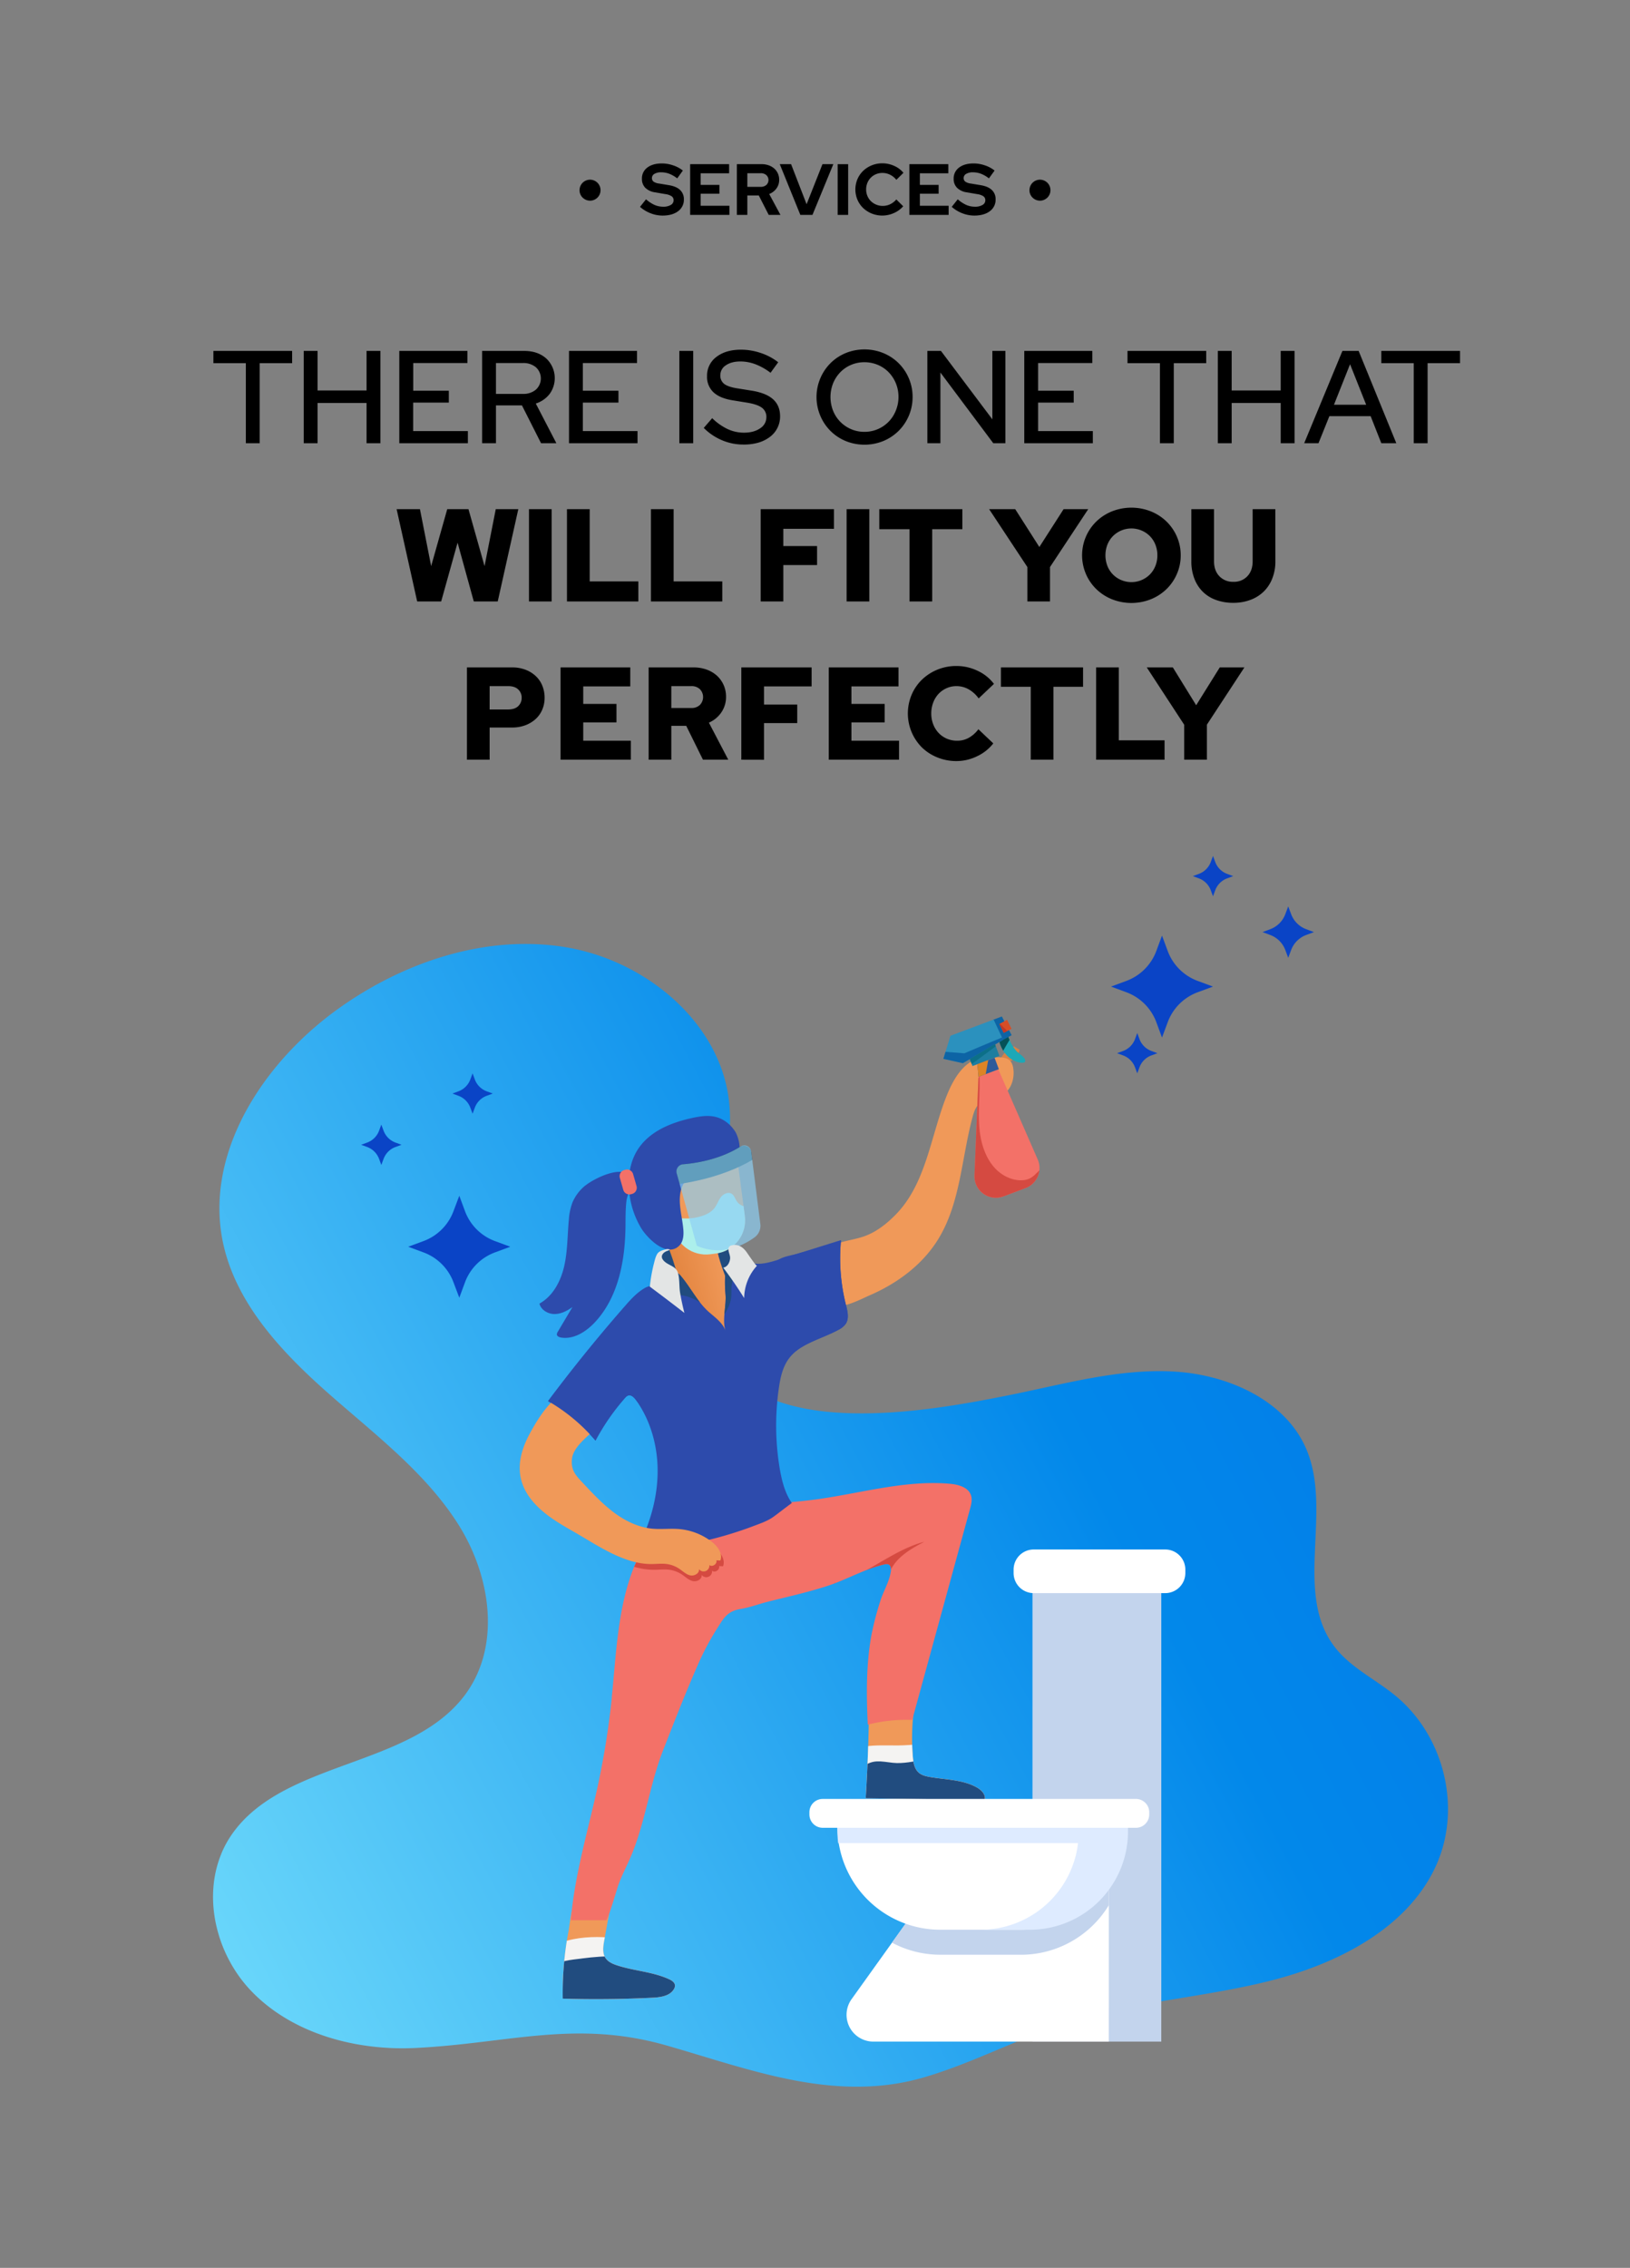 <svg xmlns="http://www.w3.org/2000/svg" xmlns:xlink="http://www.w3.org/1999/xlink" id="Layer_1" data-name="Layer 1" viewBox="0 0 1125 1565"><rect x="0" y="0" width="1125" height="1565" fill="#808080" stroke="none"/><defs><linearGradient id="linear-gradient" x1="-67.3" y1="1363.97" x2="1993.18" y2="272.75" gradientUnits="userSpaceOnUse"><stop offset="0" stop-color="#87edff"></stop><stop offset="0.38" stop-color="#0288ea"></stop><stop offset="0.96" stop-color="#0042e3"></stop></linearGradient><clipPath id="clip-path"><path d="M461.94,848.74c-1.6.07-3.53.35-4.15,1.83-.46,1.1.07,2.34.58,3.43,6,12.83,9.6,26.66,12.78,40.41,2.65,11.43,11,20.05,20.67,26.66a18,18,0,0,0,6.66,3.19,7.46,7.46,0,0,0,6.86-1.89,10.2,10.2,0,0,0,2.13-5.53c1.41-9.42-.57-18.06-3.43-26.55-2.92-8.67-6.75-17.19-8.78-26.26-1.59-7.06-7.27-11.89-14.12-13.95a42.79,42.79,0,0,0-12.42-1.53c-2.26,0-4.53.1-6.78.19" fill="none"></path></clipPath><linearGradient id="Degradado_sin_nombre_4" x1="-166.83" y1="769.65" x2="-165.78" y2="769.65" gradientTransform="translate(-5004.2 26290.32) rotate(-180) scale(33.01)" gradientUnits="userSpaceOnUse"><stop offset="0" stop-color="#f09959"></stop><stop offset="0.99" stop-color="#e38540"></stop><stop offset="1" stop-color="#e38540"></stop></linearGradient><clipPath id="clip-path-2"><path d="M482.59,777.23l-3.9.52a23.1,23.1,0,0,0-19.85,25.92l5.57,42a23.08,23.08,0,0,0,25.92,19.85l3.89-.51A23.08,23.08,0,0,0,514.07,839l-5.56-42A23.1,23.1,0,0,0,485.65,777a24.43,24.43,0,0,0-3.06.2" fill="none"></path></clipPath><clipPath id="clip-path-3"><path d="M510.85,791.34c-14.08,8.85-30.57,11.38-39.31,12.1a5.06,5.06,0,0,0-4.46,6.4L481,859.7c17.49,7.49,32.54-.53,39.82-5.82a9.85,9.85,0,0,0,4-9.19L518.49,795a5,5,0,0,0-5-4.39,5,5,0,0,0-2.65.77" fill="none"></path></clipPath><clipPath id="clip-path-4"><rect x="466.88" y="790.38" width="57.97" height="72.37" fill="none"></rect></clipPath><clipPath id="clip-path-5"><path d="M627.05,1204.21c-4.59.35-9.09.31-13.46.27-14.67-.12-27.9-.24-38.28,14.17s-10.69,35.54-1.7,50.8c11.06,18.78,33.54,29,55.34,29s42.77-9.2,60.48-21.9c7.08-5.07,13.82-10.81,18.73-18s7.88-16,6.82-24.62c-2.11-17.13-19.32-28.92-36.34-31.8a82.72,82.72,0,0,0-13.77-1.07c-12.56,0-25.23,2.23-37.82,3.18" fill="none"></path></clipPath><clipPath id="clip-path-6"><path d="M637.78,1214.53c-7.17.84-14.34,2.73-21.53,1.94-8.31-.92-13.75-2.62-20.81,2.86-4.1,3.19-8.29,7.22-9.52,12.45-3,12.67,8.83,24.44,19,29.55,23.1,11.6,51.21,7.24,75.11-2.61,5-2,10.15-4.58,12.86-9.23,3.15-5.42,2-12.59-1.55-17.76s-9.1-8.63-14.82-11.21a74.28,74.28,0,0,0-38.75-6" fill="none"></path></clipPath><clipPath id="clip-path-7"><path d="M675.34,743.11l-2.77,68.42a14.76,14.76,0,0,0,19.95,14.08l15.36-5.77a14.77,14.77,0,0,0,8.34-19.73L689.06,738Z" fill="none"></path></clipPath><clipPath id="clip-path-8"><path d="M366.74,1369.3a34.49,34.49,0,0,0,16.42,30.77c7.43,4.43,16.25,5.84,24.87,6.58a190.94,190.94,0,0,0,58.19-4c10.06-2.28,20.25-5.54,28-12.32a16.76,16.76,0,0,0,4.94-6.46c2.72-7.19-2.71-14.82-8.43-20-14.12-12.7-32.13-20.71-50.79-24.28a151.33,151.33,0,0,0-27.79-2.88c-22.11,0-44.06,6.7-45.42,32.55" fill="none"></path></clipPath><clipPath id="clip-path-9"><path d="M401.42,1351.54c-7,.88-16.52,1.48-21.84,6.76-15.75,15.61,10.65,34.12,23.75,37.91a93.08,93.08,0,0,0,65.73-5.61c4.19-2,8.32-4.46,11.29-8.06s4.6-8.57,3.25-13c-1.64-5.4-7-8.68-12.16-11a105.86,105.86,0,0,0-36.19-8.4q-4.67-.3-9.33-.3a194.78,194.78,0,0,0-24.5,1.68" fill="none"></path></clipPath><clipPath id="clip-path-10"><path d="M561.85,1034.9c-22.3,2.91-45,3-66.93,8.06-21.68,5-48.88,16.87-57.56,39.07-11.08,28.32-12,59.4-15.06,89.26a564,564,0,0,1-9.85,61.71c-6.66,30.63-15.9,60.87-18.46,92.11l24.33,0c1.28,0,7.49-21.51,8.28-23.79,2.49-7.15,6.2-13.91,9.13-20.94,9.78-23.5,12.64-48.74,21.87-72.36,7.58-19.4,15.28-39.17,23.66-58.27a183.79,183.79,0,0,1,13-24.88c4.9-7.71,7.31-13,16.88-14.54,6.19-1,12.57-3.45,18.8-5,13.72-3.47,28-6.59,41.4-11,13.06-4.3,25.09-11.41,38.52-14.67,1.36-.33,2.94-.58,4,.29s1.23,2.74,1,4.25c-1,7.4-5.17,13.72-7.29,20.66a206,206,0,0,0-6.17,23.72c-3.66,20.26-3.45,41-2.48,61.56a108.24,108.24,0,0,1,30.68-3.26q19.94-72.78,39.88-145.56c.85-3.1,1.7-6.44.67-9.49-1.89-5.61-8.84-7.42-14.74-7.92-3.77-.33-7.53-.48-11.29-.48-27.55,0-54.84,7.89-82.34,11.47" fill="none"></path></clipPath><clipPath id="clip-path-12"><path d="M538.11,869c-5.87,1.84-16.37,5.37-22,1.09-1.44-1.1-1-3.81-2.71-4.12-2.89-.54-5.57,1.47-7.82,3.35l-3.32,2.78c-2.36,2-1.75,6.77-1.85,9.51a93.11,93.11,0,0,0,.33,11.69c.7,7.47-2.49,17.95,0,25-2-5.54-7.17-9.11-11.58-13-7.77-6.86-12.47-16.79-19.2-24.73-.64-.76-2-2.3-3.11-2.17s-1.45,1.38-2.15,2.29a17,17,0,0,1-5.45,4.83c-4.76,2.39-9.49.48-14.41,3.41-5.37,3.19-9.61,7.93-13.72,12.63q-27.68,31.61-52.87,65.29A124.27,124.27,0,0,1,411,994.12a151.6,151.6,0,0,1,20.3-29.35,5.39,5.39,0,0,1,2.2-1.74c2.13-.71,4.14,1.28,5.45,3.11,5.83,8.17,17.53,9.52,27,9.82a90.07,90.07,0,0,0,37.51-7.08,94.38,94.38,0,0,0,22.92-13.65c8-6.47,13.51-15.26,21.26-21.65,9.12-7.52,20.72-10.33,30.93-15.88a13.7,13.7,0,0,0,5.06-4.06c2.54-3.79,1.28-8.83.16-13.25a131.67,131.67,0,0,1-3.38-44.61Z" fill="none"></path></clipPath><clipPath id="clip-path-13"><path d="M649.56,1293.17l-61.86,86.42a18.5,18.5,0,0,0,15,29.28H765.26v-115.7Z" fill="none"></path></clipPath></defs><path id="Backgorund_Form" data-name="Backgorund Form" d="M152.72,1279.25a71.6,71.6,0,0,1,7.4-13.52c35.64-50.92,122.55-45.92,160.29-95.43,25.75-33.8,18.51-82.58-4.12-118.38s-57.8-62.27-89.9-90.62-63-61.43-72.17-102.36c-13.85-61.53,26-124.25,78.31-162.15,44.86-32.47,102.22-52.24,157.6-43.18S496.28,705.1,503,758.64c3.57,28.37-4.77,56.68-11.14,84.6s-10.65,57.89.48,84.39c28.89,68.77,148.55,46.32,204.83,35,37.06-7.45,74.13-18.09,112-16.21s77.76,19.63,92.27,53.2c18.87,43.69-9.54,100.59,20.6,138,10.81,13.42,27.3,21.31,40.76,32.31,34.34,28,46.34,78.51,28.08,118.08-19.44,42.1-66.24,66.51-112.57,78.46s-95,14.56-140.6,29c-33.91,10.75-65.39,27.85-99.53,37.93-61.22,18.07-119.5-5-177.78-21.76-62.9-18.11-109-1.62-173.28,1.61-41.16,2.08-84.63-9.65-112.89-38.45-24.57-25-34.43-64.18-21.47-95.56" fill="url(#linear-gradient)"></path><g id="Destellos_Limpieza" data-name="Destellos Limpieza"><path d="M802,645.64l3.92,10.59A35,35,0,0,0,826.6,676.9l10.59,3.92-10.59,3.92a35,35,0,0,0-20.66,20.66L802,716l-3.92-10.6a35,35,0,0,0-20.67-20.66l-10.59-3.92,10.59-3.92a35,35,0,0,0,20.67-20.67Z" fill="#0a44c6"></path><path d="M317,825.17l3.92,10.6a35,35,0,0,0,20.66,20.66l10.59,3.92-10.59,3.92a35,35,0,0,0-20.66,20.66L317,895.53,313,884.93a35,35,0,0,0-20.67-20.66l-10.59-3.92,10.59-3.92A35,35,0,0,0,313,835.77Z" fill="#0a44c6"></path><path d="M784.91,712.86l1.55,4.2a13.86,13.86,0,0,0,8.18,8.18l4.19,1.55-4.19,1.55a13.83,13.83,0,0,0-8.18,8.18l-1.55,4.19-1.55-4.19a13.86,13.86,0,0,0-8.18-8.18l-4.2-1.55,4.2-1.55a13.88,13.88,0,0,0,8.18-8.18Z" fill="#0a44c6"></path><path d="M326.17,740.71l1.55,4.2a13.86,13.86,0,0,0,8.18,8.18l4.19,1.55-4.19,1.55a13.83,13.83,0,0,0-8.18,8.18l-1.55,4.19-1.56-4.19a13.83,13.83,0,0,0-8.18-8.18l-4.19-1.55,4.19-1.55a13.86,13.86,0,0,0,8.18-8.18Z" fill="#0a44c6"></path><path d="M263.18,776.07l1.56,4.19a13.84,13.84,0,0,0,8.17,8.18l4.2,1.55-4.2,1.55a13.87,13.87,0,0,0-8.17,8.18l-1.56,4.2-1.55-4.2a13.86,13.86,0,0,0-8.18-8.18L249.26,790l4.19-1.55a13.83,13.83,0,0,0,8.18-8.18Z" fill="#0a44c6"></path><path d="M837.2,590.67l1.55,4.19a13.83,13.83,0,0,0,8.18,8.18l4.19,1.56-4.19,1.55a13.83,13.83,0,0,0-8.18,8.18l-1.55,4.19-1.56-4.19a13.83,13.83,0,0,0-8.18-8.18l-4.19-1.55,4.19-1.56a13.83,13.83,0,0,0,8.18-8.18Z" fill="#0a44c6"></path><path d="M889.11,625.48l2,5.33a17.66,17.66,0,0,0,10.41,10.41l5.33,2-5.33,2a17.66,17.66,0,0,0-10.41,10.41l-2,5.33-2-5.33a17.66,17.66,0,0,0-10.41-10.41l-5.33-2,5.33-2a17.66,17.66,0,0,0,10.41-10.41Z" fill="#0a44c6"></path></g><path d="M699.85,722.07c-3.48,2-7.16,4.26-8.79,7.93a2.8,2.8,0,0,0,0,2.88,2.85,2.85,0,0,0,2.64.64,12.3,12.3,0,0,0,10.06-9.09" fill="#d68147"></path><path d="M490.48,853.83c5.62-.13,11.44,1.39,15.64,5.13s6.42,9.9,4.62,15.22c-1.35,4-4.69,7-8.41,9s-7.86,2.93-11.92,4c-5.61,1.46-11.25,3.08-17,3.23-10.31.26-27.26-9.91-19.47-22.32,2.49-3.95,8.4-5.66,12.44-7.39,7.61-3.27,15.74-6.64,24.14-6.83" fill="#214c7f"></path><path d="M388.37,1379.21q31,.93,62-.63c5.56-.28,12-1.17,14.79-6a4.6,4.6,0,0,0,.69-2.51c-.15-2.07-2.21-3.4-4.1-4.26-11.22-5.13-24-5.69-35.69-9.49-3.16-1-6.45-2.45-8.24-5.25-2.19-3.41-1.54-7.84-.82-11.83q1.36-7.5,2.72-15a25.11,25.11,0,0,0,.57-8.4A13,13,0,0,0,407,1305.34c-13,1-12.82,17.88-14.6,27.23a230.21,230.21,0,0,0-4,46.64" fill="#f09959"></path><path d="M599.78,1177.62q-.3,31.7-2.27,63.33,41,.66,82.09,1c.93-3.48-2.23-6.68-5.37-8.45-9.75-5.47-21.53-5.31-32.54-7.25-2.7-.48-5.49-1.15-7.56-2.94-3.13-2.71-3.82-7.23-4.14-11.36a159,159,0,0,1,1.78-39.09,5.25,5.25,0,0,0-.07-3c-.59-1.32-2.14-1.89-3.56-2.19a39.75,39.75,0,0,0-11.27-.39c-4.36.32-8.89.92-12.49,3.39s-5.9,7.37-4.1,11.34" fill="#f09959"></path><path d="M422.3,1171.29a564,564,0,0,1-9.85,61.71c-6.66,30.63-15.9,60.87-18.46,92.11l24.33,0c1.28,0,7.49-21.51,8.28-23.79,2.49-7.15,6.2-13.91,9.13-20.94,9.78-23.5,12.64-48.74,21.87-72.36,7.58-19.4,15.28-39.17,23.66-58.27a183.79,183.79,0,0,1,13-24.88c4.9-7.71,7.31-13,16.88-14.54,6.19-1,12.57-3.45,18.8-5,13.72-3.47,28-6.59,41.4-11,13.06-4.3,25.09-11.41,38.52-14.67,1.36-.33,2.94-.58,4,.29s1.23,2.74,1,4.25c-1,7.4-5.17,13.72-7.29,20.66a206,206,0,0,0-6.17,23.72c-3.66,20.26-3.45,41-2.48,61.56a108.24,108.24,0,0,1,30.68-3.26q19.94-72.78,39.88-145.56c.85-3.1,1.7-6.44.67-9.49-1.89-5.61-8.84-7.42-14.74-7.92-31.39-2.71-62.38,6.91-93.63,11-22.3,2.91-45,3-66.93,8.06-21.68,5-48.88,16.87-57.56,39.07-11.08,28.32-12,59.4-15.06,89.26" fill="#f37168"></path><g clip-path="url(#clip-path)"><rect x="448.06" y="843.04" width="70.09" height="87.21" transform="translate(-220.09 162.05) rotate(-15.56)" fill="url(#Degradado_sin_nombre_4)"></rect></g><path d="M490.33,865.48l3.89-.52A23.08,23.08,0,0,0,514.07,839l-5.56-42a23.09,23.09,0,0,0-25.92-19.85l-3.9.52a23.09,23.09,0,0,0-19.85,25.92l5.57,42a23.09,23.09,0,0,0,25.92,19.86" fill="#f09959"></path><g clip-path="url(#clip-path-2)"><path d="M508.42,828.81c-1.11-1.71-1.69-3.9-3.41-5-2.44-1.54-5.75.07-7.5,2.36s-2.62,5.16-4.37,7.45c-2.13,2.76-5.39,4.44-8.71,5.52a35.24,35.24,0,0,1-19.55.63,29.6,29.6,0,0,0,7.2,23.65,33.57,33.57,0,0,0,22.39,10.9c5.56.44,11.44-.55,15.9-3.9,4.92-3.71,7.5-9.8,8.66-15.84a43.92,43.92,0,0,0-.13-18.37c-.72-2.91-1.5-3.33-4.15-3.58a8.45,8.45,0,0,1-6.33-3.83" fill="#acefeb"></path></g><path d="M506.19,803.21c-5.59,6.28-14.72,7.76-23.1,8.4-3.11.24-6.44.49-8.91,2.41a11.08,11.08,0,0,0-3.18,4.42c-4,9.24-.28,19.77.61,29.8.36,4,.07,8.48-2.76,11.33-8.61,8.66-22.23-5.19-26.47-12.29a59.89,59.89,0,0,1-8.06-36.6c2.48-23.85,21.3-34.2,42.57-39,7.73-1.73,15.49-2.93,22.69,1.44a24.6,24.6,0,0,1,8.07,8.13,18.59,18.59,0,0,1,1.17,2.57c2.54,6.72,2.38,13.74-2.63,19.35" fill="#2d4bac"></path><g clip-path="url(#clip-path-3)"><path d="M526.64,795.24s-19,17.26-64.1,22.67c0,0-4.37-22.73-4.82-22.43s61.12-21.83,61.12-21.83Z" fill="#033449"></path></g><path d="M404.08,818a30.74,30.74,0,0,0-8.84,11.45,41.57,41.57,0,0,0-2.63,12.22c-1,10.65-.82,21.47-3.17,31.92s-7.77,20.83-17.12,26c1.08,4.39,5.82,7.17,10.34,7.19s8.78-2.16,12.44-4.82L385,919a3.24,3.24,0,0,0-.65,2c.18,1.2,1.58,1.76,2.78,2,8.63,1.45,17-3.78,23.07-10.11,16.2-17,21.09-41.89,21.49-65.38.1-6.34-.07-12.72.7-19,.5-4.15,4.8-12.33,2.66-16.15-5.19-9.31-25.71,1.34-30.93,5.68" fill="#2d4bac"></path><path d="M653.19,756.59c-10.9,27.68-14,59.95-34.73,81.31-6.09,6.28-13.35,12.1-21.63,15.12-8.84,3.22-18.93,3.32-26.72,9.12a5.22,5.22,0,0,0-1.69,1.81,5.88,5.88,0,0,0-.35,2.8c.32,7.46-1.57,28,4.64,33.15,6,5,21.52-3.42,27.48-6,19.12-8.29,36.69-21.18,47.62-39.21,15.1-24.89,15.84-55.57,23.4-83.69.9-3.34,2-6.82,4.52-9.19,4.44-4.19,11.64-3.54,16.82-6.76,5.93-3.68,7.92-12,6.67-18.53-1.69-8.82-9.57-6.53-17.22-6.88-15.19-.71-23.82,14.23-28.81,27" fill="#f09959"></path><g opacity="0.68"><g clip-path="url(#clip-path-4)"><path d="M518.44,794.55l6.33,50.14a9.83,9.83,0,0,1-4,9.19c-7.28,5.29-22.33,13.31-39.82,5.82l-13.9-49.92a5,5,0,0,1,4.42-6.34c8.79-.72,25.53-3.27,39.72-12.32a4.74,4.74,0,0,1,7.24,3.43" fill="#8ccff4"></path></g></g><g clip-path="url(#clip-path-5)"><path d="M599.78,1177.62q-.3,31.7-2.27,63.33,41,.66,82.09,1c.93-3.48-2.23-6.68-5.37-8.45-9.75-5.47-21.53-5.31-32.54-7.25-2.7-.48-5.49-1.15-7.56-2.94-3.13-2.71-3.82-7.23-4.14-11.36a159,159,0,0,1,1.78-39.09,5.25,5.25,0,0,0-.07-3c-.59-1.32-2.14-1.89-3.56-2.19a39.75,39.75,0,0,0-11.27-.39c-4.36.32-8.89.92-12.49,3.39s-5.9,7.37-4.1,11.34" fill="#f4f3f2"></path></g><g clip-path="url(#clip-path-6)"><path d="M599.78,1177.62q-.3,31.7-2.27,63.33,41,.66,82.09,1c.93-3.48-2.23-6.68-5.37-8.45-9.75-5.47-21.53-5.31-32.54-7.25-2.7-.48-5.49-1.15-7.56-2.94-3.13-2.71-3.82-7.23-4.14-11.36a159,159,0,0,1,1.78-39.09,5.25,5.25,0,0,0-.07-3c-.59-1.32-2.14-1.89-3.56-2.19a39.75,39.75,0,0,0-11.27-.39c-4.36.32-8.89.92-12.49,3.39s-5.9,7.37-4.1,11.34" fill="#214c7f"></path></g><path d="M692.52,825.61l15.36-5.77a14.75,14.75,0,0,0,8.33-19.73L689.06,738l-13.72,5.15-2.77,68.41a14.77,14.77,0,0,0,19.95,14.09" fill="#f37168"></path><path d="M692.44,725.09c5.45,8.74,14.28,9,14.94,7.73.78-1.58-.31-3-4.59-6.36-2.85-2.22-4.93-6.31-6-8.82-.56-1.29-.86-2.18-.86-2.18l-6.25,3.23a24.77,24.77,0,0,0,2.79,6.4" fill="#1da8b7"></path><path d="M692.44,725.09c1.21-2.27,3.23-5.62,4.32-7.45-.56-1.29-.86-2.18-.86-2.18l-6.25,3.23a24.77,24.77,0,0,0,2.79,6.4" fill="#055257"></path><polygon points="685.33 703.76 691.46 701.45 698.23 714.36 692.27 717.6 685.33 703.76" fill="#0d64a5"></polygon><polygon points="651.09 730.68 664.54 733.67 692.25 717.6 691.51 715.97 685.79 703.57 655.98 714.76 652.56 725.9 651.09 730.68" fill="#2b91be"></polygon><path d="M651.09,730.68l13.45,3,27.72-16.07-.75-1.63c-5.72,2.28-25.94,10.88-25.94,10.88l-13-1Z" fill="#0d64a5"></path><polygon points="669.35 730.8 671.18 735.66 689.77 728.67 686.69 720.46 669.35 730.8" fill="#1e7ea0"></polygon><polygon points="669.35 730.8 670.67 734.32 687.28 722.03 686.69 720.46 669.35 730.8" fill="#0c6f88"></polygon><polygon points="675.34 743.11 689.39 737.83 686.42 729.93 674.57 734.38 675.34 743.11" fill="#2e5b9a"></polygon><polygon points="675.34 743.11 680.32 741.24 682.05 731.57 674.57 734.38 675.34 743.11" fill="#dd8426"></polygon><polygon points="689.7 706.62 692.75 712.74 695.24 711.48 698.15 709.98 695.08 703.77 690.11 706.41 689.7 706.62" fill="#d64e27"></polygon><polygon points="689.7 706.62 692.75 712.74 695.24 711.48 690.11 706.41 689.7 706.62" fill="#c23827"></polygon><g clip-path="url(#clip-path-7)"><path d="M689.4,808.7c-8.92-7.5-12.65-19.61-13.52-31.23s.65-23.31.11-35c-7.19,16.84-14,34.5-13.4,52.8A88.1,88.1,0,0,0,668.41,823c2.38,6.46,5.4,12.85,10.18,17.8a31.18,31.18,0,0,0,52.36-13c1.8-6.19,1.19-31.35-11-22.34-5.21,3.85-6.88,8.57-14.32,9-5.87.35-11.8-2.09-16.24-5.84" fill="#d54a41"></path></g><g clip-path="url(#clip-path-8)"><path d="M388.37,1379.21q31,.93,62-.63c5.56-.28,12-1.17,14.79-6a4.6,4.6,0,0,0,.69-2.51c-.15-2.07-2.21-3.4-4.1-4.26-11.22-5.13-24-5.69-35.69-9.49-3.16-1-6.45-2.45-8.24-5.25-2.19-3.41-1.54-7.84-.82-11.83q1.36-7.5,2.72-15a25.11,25.11,0,0,0,.57-8.4A13,13,0,0,0,407,1305.34c-13,1-12.82,17.88-14.6,27.23a230.21,230.21,0,0,0-4,46.64" fill="#f4f3f2"></path></g><g clip-path="url(#clip-path-9)"><path d="M388.37,1379.21q31,.93,62-.63c5.56-.28,12-1.17,14.79-6a4.6,4.6,0,0,0,.69-2.51c-.15-2.07-2.21-3.4-4.1-4.26-11.22-5.13-24-5.69-35.69-9.49-3.16-1-6.45-2.45-8.24-5.25-2.19-3.41-1.54-7.84-.82-11.83q1.36-7.5,2.72-15a25.11,25.11,0,0,0,.57-8.4A13,13,0,0,0,407,1305.34c-13,1-12.82,17.88-14.6,27.23a230.21,230.21,0,0,0-4,46.64" fill="#214c7f"></path></g><g clip-path="url(#clip-path-10)"><path d="M405.07,1028.31c-5.4-5.74-9.42-9.39-8.44-17.72,1.09-9.34,13.74-17.44,19.77-23.9,2.72-2.91,5.3-6.07,6.7-9.81s1.47-8.15-.67-11.52c-3-4.73-9.35-6.1-14.95-5.79-19.75,1.11-31,17.32-39.69,33.13s-11,31.72,1.19,46.66c7.73,9.49,18.61,15.77,29.24,21.84,15.88,9.06,34.06,22.08,53.07,22.08,3.45,0,6.92-.45,10.35-.06a20.44,20.44,0,0,1,9.06,3.35c2.43,1.64,4.62,3.86,7.49,4.51s6.57-1.41,6.06-4.3a4,4,0,0,0,7.19-2.81c2,1.68,5.63-.78,4.81-3.26l2.77.13c1.86-4.77-1.9-9.87-6-13a42.89,42.89,0,0,0-22.41-8.71c-6.24-.52-12.54.33-18.77-.29-9.49-.94-18.38-5.28-26-10.95s-14.24-12.64-20.77-19.58" fill="#d54a41"></path></g><rect x="712.61" y="1097.63" width="88.89" height="311.24" fill="#c3d4ed"></rect><path d="M535.29,1045.66c3.46-2.62,11.16-8.53,11.24-8.43-4.92-7.09-7-15.74-8.45-24.26a180.17,180.17,0,0,1-.49-55.34c1-6.93,2.54-14,6.61-19.71,7.84-11,22.59-13.79,34.43-20.22a13.7,13.7,0,0,0,5.06-4.06c2.54-3.79,1.28-8.83.16-13.25a131.67,131.67,0,0,1-3.38-44.61c-.17,1.85-26.05,8.15-29,9.07-4,1.26-9.71,1.94-13.34,4-3.44,1.92-6.16,6.9-8.15,10.2-9.76,16.19-11.9,36.5-23.62,51.34-3.65,4.62-8.63,8.77-14.5,9.15s-11.29-3.08-15.22-7.39c-9.67-10.58-12.19-26-20.62-37.54-8.79-12.06-18.08-.66-24.85,7.08q-27.68,31.61-52.87,65.28A124.5,124.5,0,0,1,411,994.12a151.6,151.6,0,0,1,20.3-29.35,5.39,5.39,0,0,1,2.2-1.74c2.13-.71,4.14,1.28,5.45,3.11,9.5,13.3,14.39,29.64,14.89,46s-3.24,32.67-9.79,47.65c-.75,1.69-1.54,3.54-1.1,5.34,2.37,9.7,37-.38,43.6-1.88a259.36,259.36,0,0,0,33.1-10c4.83-1.82,9.88-3.51,14.05-6.44l1.57-1.17" fill="#2d4bac"></path><path d="M403.21,1024.34c-5.4-5.74-9.41-9.39-8.44-17.71,1.1-9.35,13.74-17.45,19.78-23.9,2.72-2.92,5.3-6.08,6.7-9.82s1.46-8.15-.68-11.52c-3-4.72-9.34-6.1-14.94-5.78-19.75,1.1-31,17.31-39.69,33.12s-11,31.72,1.19,46.66c7.73,9.49,18.61,15.77,29.24,21.84,15.87,9.07,34.06,22.09,53.07,22.09,3.45,0,6.92-.46,10.34-.07a20.47,20.47,0,0,1,9.07,3.35c2.43,1.64,4.62,3.86,7.48,4.52s6.58-1.42,6.07-4.31a4,4,0,0,0,7.19-2.81c2,1.68,5.63-.78,4.81-3.25l2.77.13c1.86-4.78-1.9-9.88-6-13a42.82,42.82,0,0,0-22.41-8.7c-6.24-.53-12.55.32-18.78-.3-9.48-.94-18.37-5.28-26-10.94s-14.24-12.65-20.78-19.59" fill="#f09959"></path><path d="M503.52,968.88a94.38,94.38,0,0,0,22.92-13.65c8-6.47,13.51-15.26,21.26-21.65,9.12-7.52,20.72-10.33,30.93-15.88a13.59,13.59,0,0,0,5-4.06c2.55-3.79,1.29-8.83.17-13.26a131.33,131.33,0,0,1-3.37-44.6L538.11,869c-5.87,1.84-16.37,5.37-22,1.09-1.44-1.1-1-3.81-2.71-4.12-2.89-.54-5.57,1.47-7.82,3.35l-3.32,2.78c-2.36,2-1.75,6.77-1.85,9.51a93.11,93.11,0,0,0,.33,11.69c.7,7.47-2.49,17.95,0,25-2-5.54-7.17-9.11-11.58-13-7.77-6.86-12.47-16.79-19.2-24.73-.64-.76-2-2.3-3.11-2.17s-1.45,1.38-2.15,2.29a17,17,0,0,1-5.45,4.83c-4.77,2.39-9.49.48-14.41,3.41-5.37,3.19-9.61,7.93-13.72,12.63q-27.68,31.61-52.87,65.28A124.5,124.5,0,0,1,411,994.12a151.6,151.6,0,0,1,20.3-29.35,5.39,5.39,0,0,1,2.2-1.74c2.13-.71,4.14,1.28,5.45,3.11,5.83,8.17,17.53,9.52,27,9.82a90.07,90.07,0,0,0,37.51-7.08" fill="#2d4bac"></path><g clip-path="url(#clip-path-10)"><path d="M575.24,1092.67c22.51-5.13,40.41-22.91,62.75-28.74-9.49,4.92-19.52,10.75-23.73,20.58a10.93,10.93,0,0,1-2.24,4,8.71,8.71,0,0,1-2.91,1.56,99.59,99.59,0,0,1-21.71,5.41c-2.35.31-5.73-.4-5.48-2.76" fill="#d54a41"></path></g><path d="M436.31,823.87l-.71.21a4.4,4.4,0,0,1-5.43-3l-2.35-8.22a4.38,4.38,0,0,1,3-5.42l.72-.21a4.39,4.39,0,0,1,5.43,3l2.35,8.22a4.4,4.4,0,0,1-3,5.43" fill="#f37168"></path><g clip-path="url(#clip-path-12)"><path d="M481.25,897.6c-5.32-2.76-11.47-5-17.21-3.31a1.65,1.65,0,0,1-1.25.05,1.5,1.5,0,0,1-.58-.75,27.52,27.52,0,0,1-2-16.52,2.83,2.83,0,0,1,1-1.91,2.8,2.8,0,0,1,1.83-.25c5.34.56,10.28,3.07,14.82,6s8.81,6.18,13.59,8.63a54.56,54.56,0,0,1,0-12.45,13.12,13.12,0,0,1,1.74-5.77c2-3,5.94-4.15,9.51-3.77s6.85,2,10.05,3.65a26.85,26.85,0,0,0-7.88,17.34c-.15,2.45.05,4.92-.29,7.35-.65,4.8-3.27,9.07-5.83,13.18.32-.52-16-10.64-17.51-11.42" fill="#214c7f"></path></g><path d="M472.41,906.06q-11.87-9.21-23.91-18.17a110.31,110.31,0,0,1,2.69-15.44c.65-2.4,1.12-5,2.43-7.14,1.17-1.92,3.76-2.66,5.86-3.14a4.1,4.1,0,0,1,2.85.12,5.33,5.33,0,0,1-2.08,1c-2.43.94-4.49,3.25-2.87,5.77,2.57,4,8.56,4.18,10.28,8.63,1.52,4,1,10.05,1.71,14.29.79,4.74,1.81,9.45,3,14.1" fill="#e3e5e5"></path><path d="M503.92,867.87c0,3-1.74,6.47-4.76,6.91q7.69,10.15,14.45,21a33.67,33.67,0,0,1,8.86-22.34c-.51.55-6.57-8.52-7.1-9.26-2.5-3.48-5.66-5.81-10.2-4.83a2.81,2.81,0,0,0-2.27,1.6c-.67,2.13,1,4.79,1,7" fill="#e3e5e5"></path><path d="M765.26,1408.87H602.74a18.5,18.5,0,0,1-15-29.28l61.86-86.42h115.7Z" fill="#fff"></path><g clip-path="url(#clip-path-13)"><path d="M704.62,1348.92H648.93A71,71,0,0,1,578,1278v-6H775.57v6a71,71,0,0,1-71,70.94" fill="#c3d4ed"></path></g><path d="M704.62,1331.67H648.93a71,71,0,0,1-70.95-71v-6H775.57v6a71,71,0,0,1-71,71" fill="#fff"></path><path d="M744.53,1254.68v9.24a67.76,67.76,0,0,1-67.76,67.75h34a67.75,67.75,0,0,0,67.75-67.75v-9.24Z" fill="#deebff"></path><path d="M775.57,1254.68H578v9.24a68.66,68.66,0,0,0,.48,8H775.09a68.66,68.66,0,0,0,.48-8Z" fill="#deebff"></path><path d="M784,1261.32H567.82a9.18,9.18,0,0,1-9.18-9.18v-1.56a9.17,9.17,0,0,1,9.18-9.17H784a9.17,9.17,0,0,1,9.18,9.17v1.56a9.18,9.18,0,0,1-9.18,9.18" fill="#fff"></path><path d="M804.23,1099.38H713.44a13.87,13.87,0,0,1-13.87-13.87v-2.36a13.88,13.88,0,0,1,13.87-13.88h90.79a13.88,13.88,0,0,1,13.87,13.88v2.36a13.87,13.87,0,0,1-13.87,13.87" fill="#fff"></path><path d="M147.29,250.62v-8.46h54.33v8.46H179.23v55.24h-9.55V250.62Z"></path><path d="M209.63,305.86v-63.7h9.55v27.3H253v-27.3h9.55v63.7H253V278.1H219.18v27.76Z"></path><path d="M275.6,305.86v-63.7h47v8.37h-37.4v19.11h24.57v8.19H285.16v19.65h37.76v8.38Z"></path><path d="M332.75,305.86v-63.7h28.94q9.46,0,15.33,5.23a18.59,18.59,0,0,1,2.32,24.48,19.57,19.57,0,0,1-9.55,6.6L384,305.86H373.43l-13.2-26.12H342.3v26.12Zm28.12-55.33H342.3v21.29h18.57a13.19,13.19,0,0,0,9-2.95,10.43,10.43,0,0,0,0-15.43A13.32,13.32,0,0,0,360.87,250.53Z"></path><path d="M392.72,305.86v-63.7h46.95v8.37h-37.4v19.11h24.57v8.19H402.27v19.65H440v8.38Z"></path><path d="M468.88,305.86v-63.7h9.56v63.7Z"></path><path d="M485.72,295.3l5.82-6.73a38.94,38.94,0,0,0,10.6,7.5,26.7,26.7,0,0,0,11.33,2.51q6.82,0,11.15-3a9,9,0,0,0,4.32-7.64,7.77,7.77,0,0,0-3-6.51q-3-2.31-9.92-3.5l-10.65-1.73q-8.73-1.45-13.05-5.6a14.45,14.45,0,0,1-4.33-11,16,16,0,0,1,6.46-13.29q6.46-5,17-5A42.81,42.81,0,0,1,525,243.57a39.76,39.76,0,0,1,12.1,6.41l-5.28,7.28a42.12,42.12,0,0,0-10.37-5.87A29.56,29.56,0,0,0,511,249.44q-6.19,0-10,2.64a8,8,0,0,0-3.83,6.82,7.08,7.08,0,0,0,2.64,6c1.76,1.37,4.67,2.38,8.74,3.05l10.28,1.64q10,1.63,14.79,6t4.78,11.69a17.47,17.47,0,0,1-7,14.2,24.68,24.68,0,0,1-8.06,4A36.17,36.17,0,0,1,513,306.77a37.3,37.3,0,0,1-14.74-3A39.08,39.08,0,0,1,485.72,295.3Z"></path><path d="M629.86,274a32.84,32.84,0,0,1-9.65,23.34,32.86,32.86,0,0,1-10.55,7,34.49,34.49,0,0,1-26,0,32.36,32.36,0,0,1-10.51-7,32.82,32.82,0,0,1-7-10.47,33.18,33.18,0,0,1,0-25.75,32.89,32.89,0,0,1,7-10.46,32.23,32.23,0,0,1,10.51-7,34.61,34.61,0,0,1,26,0,32.33,32.33,0,0,1,17.61,17.43A32.36,32.36,0,0,1,629.86,274Zm-9.74,0a24.56,24.56,0,0,0-1.82-9.51,23.87,23.87,0,0,0-5-7.65,22.53,22.53,0,0,0-7.46-5.05,23.6,23.6,0,0,0-9.23-1.82,23.26,23.26,0,0,0-9.19,1.82,22.56,22.56,0,0,0-7.42,5.05,24,24,0,0,0-5,7.65,25.76,25.76,0,0,0,0,19,23.08,23.08,0,0,0,12.38,12.65,22.77,22.77,0,0,0,9.19,1.86,23.12,23.12,0,0,0,21.65-14.51A24.59,24.59,0,0,0,620.12,274Z"></path><path d="M640.05,242.16h9.37l35.5,47.23V242.16h9v63.7h-8.37l-36.49-48.78v48.78h-9Z"></path><path d="M706.94,305.86v-63.7h46.95v8.37h-37.4v19.11h24.57v8.19H716.49v19.65h37.77v8.38Z"></path><path d="M778.19,250.62v-8.46h54.32v8.46H810.13v55.24h-9.56V250.62Z"></path><path d="M840.52,305.86v-63.7h9.56v27.3h33.85v-27.3h9.55v63.7h-9.55V278.1H850.08v27.76Z"></path><path d="M900.13,305.86l26.39-63.7h11.19l26,63.7H953.36L946,287.2H917.51L910,305.86Zm20.56-26.57H942.9l-11.11-27.94Z"></path><path d="M953.36,250.62v-8.46h54.33v8.46H985.3v55.24h-9.55V250.62Z"></path><path d="M304.49,415.06H287.93l-14.19-63.7h16.1l7.74,39.31,11.1-39.31h14.65l11.1,39.31,7.74-39.31h15.56l-14.2,63.7H327l-11.19-40.59Z"></path><path d="M365.1,415.06v-63.7h15.65v63.7Z"></path><path d="M391.31,415.06v-63.7H407v49.86h33.58v13.84Z"></path><path d="M449.27,415.06v-63.7h15.66v49.86H498.5v13.84Z"></path><path d="M525,415.06v-63.7h50.6v13.56H540.64v11.92h23.29v13.1H540.64v25.12Z"></path><path d="M584.32,415.06v-63.7H600v63.7Z"></path><path d="M606.88,365.19V351.36h57.33v13.83H643.38v49.87H627.72V365.19Z"></path><path d="M709.07,415.06V391.31l-26.39-39.95h18l16.66,26.11,16.74-26.11h17l-26.39,39.95v23.75Z"></path><path d="M814.91,383.21a31.8,31.8,0,0,1-2.64,12.87,32.52,32.52,0,0,1-7.19,10.47,33.48,33.48,0,0,1-10.83,7,36.35,36.35,0,0,1-26.75,0,33.38,33.38,0,0,1-10.83-7,32.36,32.36,0,0,1-7.19-10.47,32.72,32.72,0,0,1,0-25.75,32.42,32.42,0,0,1,7.19-10.46,33.24,33.24,0,0,1,10.83-7,36.48,36.48,0,0,1,26.75,0,33.34,33.34,0,0,1,10.83,7,32.58,32.58,0,0,1,7.19,10.46A31.89,31.89,0,0,1,814.91,383.21Zm-16.11,0a19.57,19.57,0,0,0-1.36-7.33,17.38,17.38,0,0,0-9.47-9.74A18,18,0,0,0,768.09,370a17.65,17.65,0,0,0-3.78,5.87,20.41,20.41,0,0,0,0,14.65,17.38,17.38,0,0,0,9.47,9.74,18,18,0,0,0,19.88-3.87,17.55,17.55,0,0,0,3.78-5.87A19.49,19.49,0,0,0,798.8,383.21Z"></path><path d="M880.25,387.3a31.88,31.88,0,0,1-2.1,11.79,25.71,25.71,0,0,1-5.87,9.05,26,26,0,0,1-9.14,5.78A33.14,33.14,0,0,1,851.22,416a34.16,34.16,0,0,1-12-2,24.91,24.91,0,0,1-9.15-5.73,25.54,25.54,0,0,1-5.77-9.05,32.76,32.76,0,0,1-2.05-11.88V351.36h15.65V387.3q0,6.46,3.69,10.33a12.74,12.74,0,0,0,9.69,3.87,12.6,12.6,0,0,0,9.64-3.87q3.64-3.87,3.64-10.33V351.36h15.66Z"></path><path d="M322.28,524.26v-63.7h31.13a25.58,25.58,0,0,1,9.23,1.59,21.51,21.51,0,0,1,7.1,4.37,18.78,18.78,0,0,1,4.55,6.64,21.92,21.92,0,0,1,1.59,8.42,20.5,20.5,0,0,1-1.59,8.05,18.55,18.55,0,0,1-4.55,6.51,21.91,21.91,0,0,1-7.1,4.32,25.58,25.58,0,0,1-9.23,1.59H337.94v22.21Zm28.4-50.78H337.94v16.11h12.64c3.16,0,5.52-.78,7.1-2.32a7.78,7.78,0,0,0,2.37-5.78,7.65,7.65,0,0,0-2.37-5.69Q355.31,473.48,350.68,473.48Z"></path><path d="M386.89,524.26v-63.7H435v13.1H402.54v12.1h22.94V498.5H402.54v12.65H435.4v13.11Z"></path><path d="M447.68,524.26v-63.7h30.94a26.36,26.36,0,0,1,9.05,1.5,21.28,21.28,0,0,1,7.1,4.18,19.34,19.34,0,0,1,4.64,6.42,19.58,19.58,0,0,1,1.69,8.19,18.65,18.65,0,0,1-3.23,10.74,20,20,0,0,1-8.6,7.1l13.37,25.57H485.17l-11.55-23.39H463.33v23.39Zm29.48-50.78H463.33v15.1h13.83a8.19,8.19,0,0,0,5.87-2.09,7.8,7.8,0,0,0,0-10.92A8.23,8.23,0,0,0,477.16,473.48Z"></path><path d="M511.65,524.26v-63.7h48.51v13.1H527.3v12.56h22.94V499H527.3v25.3Z"></path><path d="M572,524.26v-63.7h48.14v13.1H587.64v12.1h22.93V498.5H587.64v12.65h32.85v13.11Z"></path><path d="M660.71,511.15a16.13,16.13,0,0,0,7.92-2,21.51,21.51,0,0,0,6.64-5.91L685.55,513a30.48,30.48,0,0,1-11.1,8.83,32.33,32.33,0,0,1-14.29,3.37,34.48,34.48,0,0,1-13.28-2.55,32.79,32.79,0,0,1-10.65-6.92,33.22,33.22,0,0,1-7.05-36.26,31.7,31.7,0,0,1,7.1-10.42,33.68,33.68,0,0,1,10.64-6.92,34.39,34.39,0,0,1,13.24-2.54,33.54,33.54,0,0,1,14.66,3.36,29.63,29.63,0,0,1,11.19,9l-10.56,10a21.82,21.82,0,0,0-7-6.32,16.89,16.89,0,0,0-8.33-2.14,16.28,16.28,0,0,0-6.91,1.46,17.33,17.33,0,0,0-5.51,3.95,18.21,18.21,0,0,0-3.64,6,21.15,21.15,0,0,0-1.32,7.51,20.15,20.15,0,0,0,1.37,7.46,18,18,0,0,0,3.78,6,17.21,17.21,0,0,0,5.68,3.91A17.79,17.79,0,0,0,660.71,511.15Z"></path><path d="M690.83,473.93V460.56h56.69v13.37H727.05v50.33H711.4V473.93Z"></path><path d="M756.53,524.26v-63.7h15.65v50.32h31.58v13.38Z"></path><path d="M817.32,524.26V500.14l-25.85-39.58h18l16.11,26.11,16.29-26.11h17L833,500.05v24.21Z"></path><path d="M400,131.25a7.24,7.24,0,1,1,2.12,5.11A7,7,0,0,1,400,131.25Z"></path><path d="M441.73,142.74l4.15-5.2a23.49,23.49,0,0,0,5.87,3.87,14.85,14.85,0,0,0,6,1.23,9.86,9.86,0,0,0,5.2-1.2,3.63,3.63,0,0,0,1.95-3.2,3.29,3.29,0,0,0-1.33-2.8,10.22,10.22,0,0,0-4.42-1.5l-6.95-1.2a12,12,0,0,1-6.83-3.15,8.54,8.54,0,0,1-2.32-6.2,9.24,9.24,0,0,1,3.72-7.75c2.49-1.9,5.84-2.85,10.08-2.85a23.9,23.9,0,0,1,7.67,1.3,21.85,21.85,0,0,1,6.78,3.6l-3.9,5.4a21.66,21.66,0,0,0-5.5-3.18,15.58,15.58,0,0,0-5.55-1,8.75,8.75,0,0,0-4.65,1.07,3.26,3.26,0,0,0-1.75,2.88,3,3,0,0,0,1.15,2.5,8.43,8.43,0,0,0,3.85,1.3l6.6,1.1q5.19.84,7.82,3.32a8.57,8.57,0,0,1,2.63,6.53,9.71,9.71,0,0,1-4,8.15q-4,3-10.72,3a22.65,22.65,0,0,1-8.28-1.6A23.55,23.55,0,0,1,441.73,142.74Z"></path><path d="M476.33,148.29v-35h26.9v6.3H483.58v8h12.95v6.1H483.58V142h19.85v6.3Z"></path><path d="M508.58,148.29v-35h17.1a14.14,14.14,0,0,1,4.87.8,11.58,11.58,0,0,1,3.83,2.22,10.1,10.1,0,0,1,2.5,3.43,10.59,10.59,0,0,1,.9,4.4,9.85,9.85,0,0,1-1.88,5.9,11.21,11.21,0,0,1-5,3.85l7.75,14.4h-8.1l-6.85-13.4h-7.9v13.4ZM525,119.54h-9.2v9.4H525a5.74,5.74,0,0,0,3.92-1.3,4.65,4.65,0,0,0,0-6.8A5.69,5.69,0,0,0,525,119.54Z"></path><path d="M552.38,148.29l-14.2-35H546l10.7,27.65,10.95-27.65h7.5l-14.4,35Z"></path><path d="M578.13,148.29v-35h7.25v35Z"></path><path d="M609.23,142.09a11.87,11.87,0,0,0,5.15-1.15,13.14,13.14,0,0,0,4.25-3.3l4.75,4.7A18,18,0,0,1,617,147a19.55,19.55,0,0,1-15.35.35,18.69,18.69,0,0,1-5.92-3.8,17.29,17.29,0,0,1-3.93-5.7,18.36,18.36,0,0,1,0-14.23,17.37,17.37,0,0,1,3.95-5.72,18.52,18.52,0,0,1,5.92-3.8,19.06,19.06,0,0,1,7.33-1.4,19.75,19.75,0,0,1,8.15,1.77,17.24,17.24,0,0,1,6.4,4.78l-4.9,4.85a12.85,12.85,0,0,0-4.35-3.53,11.87,11.87,0,0,0-5.3-1.22,11.33,11.33,0,0,0-4.43.87,10.79,10.79,0,0,0-3.57,2.4,11,11,0,0,0-2.35,3.6,11.75,11.75,0,0,0-.85,4.53,11.42,11.42,0,0,0,.87,4.47,10.84,10.84,0,0,0,2.4,3.58,11.39,11.39,0,0,0,3.6,2.37A11.58,11.58,0,0,0,609.23,142.09Z"></path><path d="M627.63,148.29v-35h26.89v6.3H634.88v8h12.94v6.1H634.88V142h19.84v6.3Z"></path><path d="M656.87,142.74l4.15-5.2a23.71,23.71,0,0,0,5.88,3.87,14.77,14.77,0,0,0,6,1.23,9.84,9.84,0,0,0,5.2-1.2,3.63,3.63,0,0,0,1.95-3.2,3.3,3.3,0,0,0-1.32-2.8,10.22,10.22,0,0,0-4.43-1.5l-6.95-1.2a11.93,11.93,0,0,1-6.82-3.15,8.55,8.55,0,0,1-2.33-6.2,9.25,9.25,0,0,1,3.73-7.75q3.72-2.85,10.07-2.85a23.91,23.91,0,0,1,7.68,1.3,21.8,21.8,0,0,1,6.77,3.6l-3.9,5.4a21.49,21.49,0,0,0-5.5-3.18,15.58,15.58,0,0,0-5.55-1,8.8,8.8,0,0,0-4.65,1.07,3.28,3.28,0,0,0-1.75,2.88,3,3,0,0,0,1.15,2.5,8.48,8.48,0,0,0,3.85,1.3l6.6,1.1q5.21.84,7.83,3.32a8.56,8.56,0,0,1,2.62,6.53,9.72,9.72,0,0,1-4,8.15q-4,3-10.73,3a22.59,22.59,0,0,1-8.27-1.6A23.48,23.48,0,0,1,656.87,142.74Z"></path><path d="M710.53,131.25a7.24,7.24,0,1,1,2.12,5.11A7,7,0,0,1,710.53,131.25Z"></path></svg>